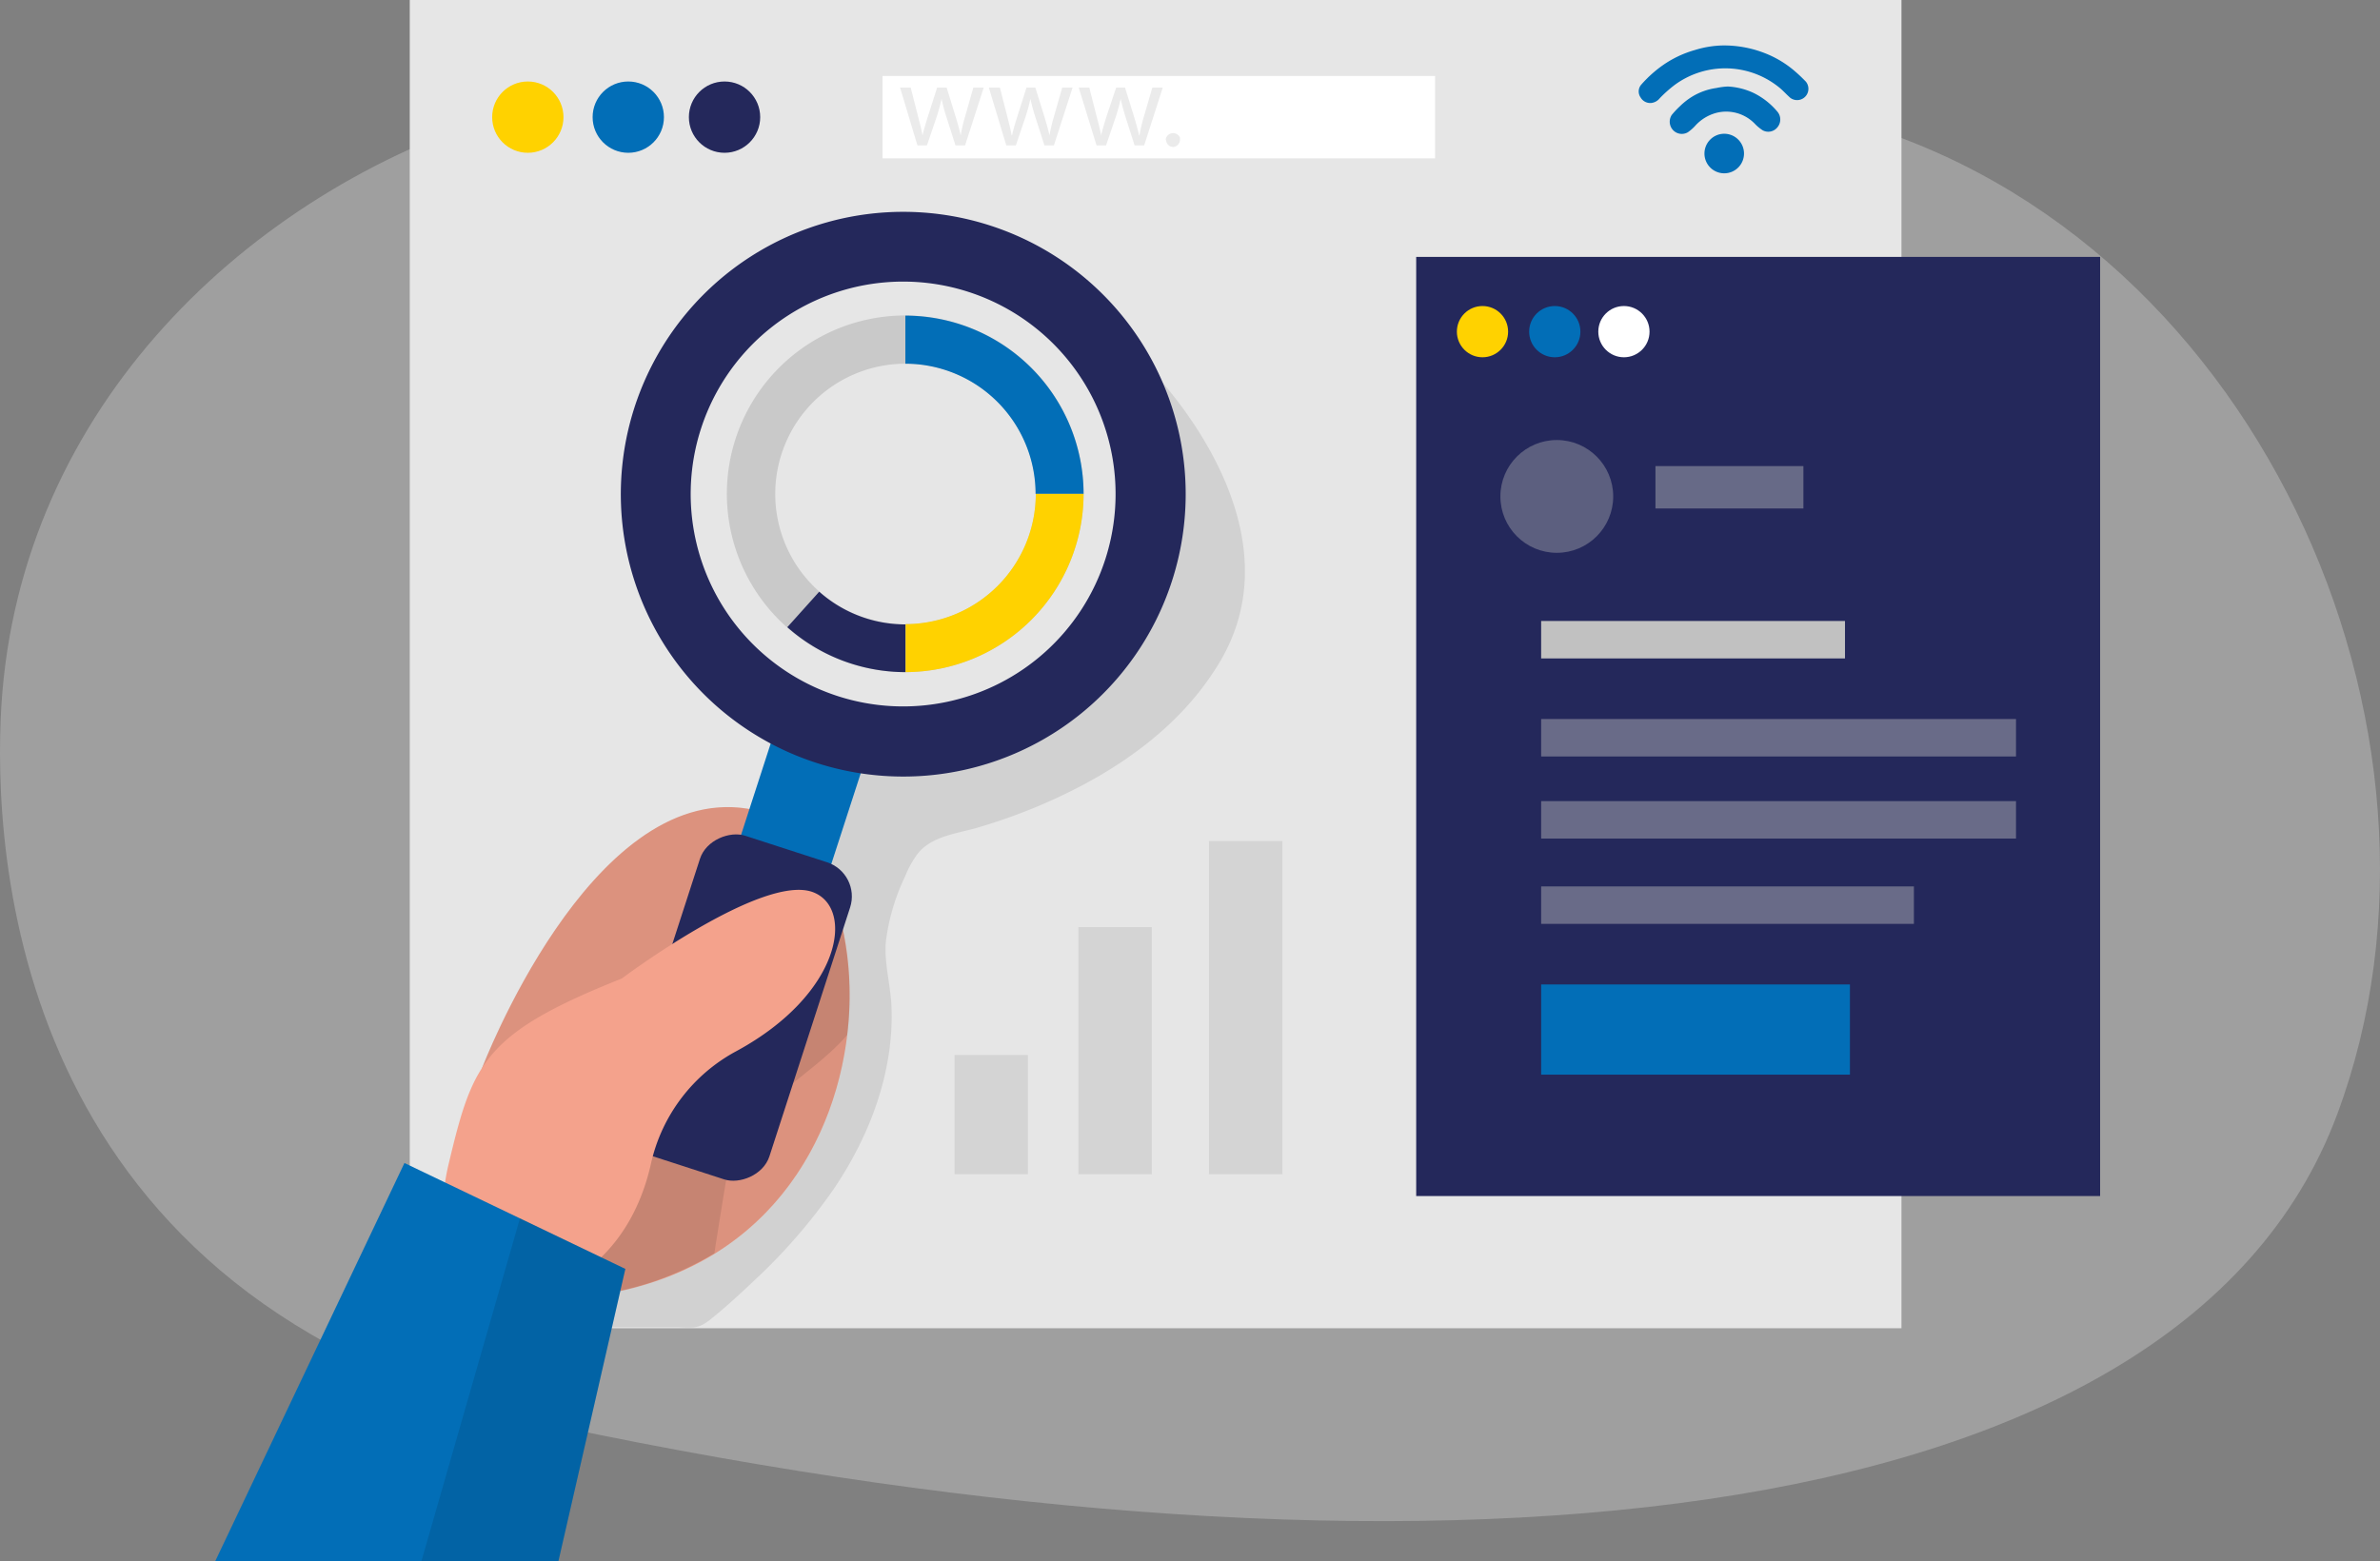 <svg xmlns="http://www.w3.org/2000/svg" viewBox="0 0 317.71 208.42"><rect x="0" y="0" width="317.71" height="208.42" fill="#808080" stroke="none"/><defs><style>.cls-1,.cls-2{fill:#e6e6e6;}.cls-1,.cls-10,.cls-11,.cls-13,.cls-15,.cls-7,.cls-9{isolation:isolate;}.cls-1{opacity:0.3;}.cls-3{fill:#ffd200;}.cls-4{fill:#026eb7;}.cls-5{fill:#24285b;}.cls-6{fill:#fff;}.cls-7{opacity:0.09;}.cls-8{fill:#f4a28c;}.cls-9{opacity:0.1;}.cls-10,.cls-11,.cls-12,.cls-13{fill:#c1c1c1;}.cls-10{opacity:0.43;}.cls-11{opacity:0.36;}.cls-13{opacity:0.44;}.cls-14{fill:#c9c9c9;}.cls-15,.cls-16{opacity:0.08;}</style></defs><g id="レイヤー_2" data-name="レイヤー 2"><g id="Layer_1" data-name="Layer 1"><path class="cls-1" d="M65.69,15.64C31.68,26.7,1.75,55.85.09,96c-.92,22.33,3.94,79.62,74.7,94.5,113.59,23.89,215.75,15.81,237.2-41.7,19.1-51.22-11.16-119.34-67.89-133.4C204.12,5.5,132.13-6,65.69,15.64Z"/><rect class="cls-2" x="54.7" width="199.13" height="177.34"/><circle class="cls-3" cx="70.46" cy="15.64" r="4.76"/><circle class="cls-4" cx="83.87" cy="15.64" r="4.76"/><circle class="cls-5" cx="96.72" cy="15.64" r="4.76"/><rect class="cls-6" x="117.81" y="10.14" width="73.76" height="11"/><path class="cls-7" d="M152.87,48.56s21,20.3,10.26,39.31c-.34.61-.7,1.19-1.08,1.76-5.07,7.8-13,13.26-21.31,17.06a76.94,76.94,0,0,1-10.09,3.77c-2.74.82-6.22,1.12-8.12,3.49a13.14,13.14,0,0,0-1.68,3,28.36,28.36,0,0,0-2.59,8.73c-.25,2.85.59,5.65.73,8.51.42,8.74-2.81,17.38-7.74,24.63a75.15,75.15,0,0,1-10.47,12.06c-1.93,1.82-3.91,3.67-6,5.33-1.51,1.2-2.3,1.09-4.15,1H74.77l18.58-48.84,16-31.47S138,95.87,147,84.22,152.87,48.56,152.87,48.56Z"/><rect class="cls-5" x="189.05" y="34.3" width="91.3" height="125.39"/><path class="cls-8" d="M64.32,142.69s14.4-38,35.39-34.73,22.65,66.68-29.43,65.51Z"/><path class="cls-9" d="M113.1,138.18c-1.33,11-6.78,22.46-17.74,29.22a41.41,41.41,0,0,1-16.92,5.7,57.51,57.51,0,0,1-8.19.37l-5.94-30.78s14.41-38,35.4-34.73c6.09.94,10.59,7,12.58,15.08A43.09,43.09,0,0,1,113.1,138.18Z"/><path class="cls-9" d="M113.1,138.18c-5.22,6.09-14.5,9.62-16.1,19-.57,3.36-1.13,6.91-1.64,10.15a41.41,41.41,0,0,1-16.92,5.7l3-19.8L111.15,122a14.15,14.15,0,0,1,1.11,1.08A43.09,43.09,0,0,1,113.1,138.18Z"/><rect class="cls-4" x="93.6" y="101.76" width="26.14" height="12.66" transform="translate(-29.04 176.23) rotate(-72.04)"/><path class="cls-5" d="M132.2,30.12A37.7,37.7,0,1,0,156.44,77.6h0A37.68,37.68,0,0,0,132.2,30.12ZM111.83,92.94a28.36,28.36,0,1,1,35.72-18.27,28.36,28.36,0,0,1-35.72,18.27Z"/><rect class="cls-5" x="75.83" y="123.99" width="44.51" height="21.07" rx="4.79" transform="translate(-60.14 186.35) rotate(-72.04)"/><path class="cls-8" d="M83,130.65s18.76-14.08,25.53-11.53c5.59,2.11,3.82,13.61-10.24,21.23a22.64,22.64,0,0,0-11.37,14.92c-1.17,5.3-3.92,11.39-10.15,15.36-13,8.36-20.09-1.76-16.88-15.22S64.53,138,83,130.65Z"/><polygon class="cls-4" points="74.55 208.42 83.48 169.42 53.99 155.28 28.74 208.42 74.55 208.42"/><polygon class="cls-9" points="74.55 208.42 83.48 169.42 69.41 162.66 56.26 208.42 74.55 208.42"/><rect class="cls-10" x="220.99" y="62.23" width="19.75" height="5.66"/><circle class="cls-11" cx="207.82" cy="66.28" r="7.53"/><rect class="cls-4" x="205.73" y="131.44" width="41.22" height="12.04"/><rect class="cls-12" x="205.73" y="82.91" width="40.56" height="5"/><rect class="cls-13" x="205.73" y="96" width="63.39" height="5"/><rect class="cls-13" x="205.73" y="106.96" width="63.39" height="5"/><rect class="cls-13" x="205.73" y="118.35" width="49.76" height="5"/><circle class="cls-3" cx="197.9" cy="44.28" r="3.42"/><circle class="cls-4" cx="207.55" cy="44.28" r="3.42"/><circle class="cls-6" cx="216.78" cy="44.28" r="3.42"/><path class="cls-14" d="M120.89,89.74a23.81,23.81,0,1,1,23.76-23.85v0A23.83,23.83,0,0,1,120.89,89.74Zm0-41.18a17.39,17.39,0,1,0,17.38,17.38A17.38,17.38,0,0,0,120.89,48.56Z"/><path class="cls-5" d="M120.89,89.74a23.79,23.79,0,0,1-15.79-6L109.36,79a17.3,17.3,0,0,0,11.53,4.37Z"/><path class="cls-4" d="M144.65,65.94h-6.41a17.4,17.4,0,0,0-17.38-17.38V42.14A23.83,23.83,0,0,1,144.65,65.94Z"/><path class="cls-3" d="M120.89,89.74V83.33a17.41,17.41,0,0,0,17.38-17.39h6.38A23.83,23.83,0,0,1,120.89,89.74Z"/><rect class="cls-15" x="127.42" y="140.86" width="9.8" height="15.91"/><rect class="cls-15" x="143.96" y="123.78" width="9.8" height="33"/><rect class="cls-15" x="161.39" y="112.29" width="9.8" height="44.49"/><path class="cls-4" d="M229.91,6.07a14.94,14.94,0,0,1,5.61,1,13.73,13.73,0,0,1,4.15,2.5c.49.42.94.86,1.38,1.31A1.51,1.51,0,0,1,239,13.07c-.46-.4-.86-.85-1.32-1.25a11.41,11.41,0,0,0-14.11-.49,17.13,17.13,0,0,0-2,1.78,1.72,1.72,0,0,1-1.07.63A1.48,1.48,0,0,1,219,13a1.39,1.39,0,0,1,.11-1.72A16.46,16.46,0,0,1,222,8.69a14.18,14.18,0,0,1,4.22-2A13.45,13.45,0,0,1,229.91,6.07Z"/><path class="cls-4" d="M230.65,11.55a9.2,9.2,0,0,1,3.46.87,9.74,9.74,0,0,1,3.15,2.48,1.62,1.62,0,0,1,0,2.11,1.56,1.56,0,0,1-1.95.39,5.87,5.87,0,0,1-1.08-.9,5.31,5.31,0,0,0-5.12-1.43,5.79,5.79,0,0,0-2.8,1.71,5.65,5.65,0,0,1-1,.88,1.6,1.6,0,0,1-2-.32,1.64,1.64,0,0,1-.14-2,12,12,0,0,1,1.09-1.16,9.39,9.39,0,0,1,1.65-1.29,8.52,8.52,0,0,1,3.21-1.14A9.43,9.43,0,0,1,230.65,11.55Z"/><path class="cls-4" d="M232.81,20.45a2.64,2.64,0,1,1-2.69-2.59,2.64,2.64,0,0,1,2.69,2.59Z"/><g class="cls-16"><path d="M121.57,11.69l1,3.92c.22.86.44,1.67.58,2.46h0c.18-.78.44-1.61.69-2.44l1.26-3.94h1.27l1.19,3.86c.29.92.51,1.74.68,2.52h0a23.3,23.3,0,0,1,.59-2.5l1.1-3.88h1.39l-2.49,7.72h-1.28l-1.18-3.69a24.66,24.66,0,0,1-.68-2.53h0c-.19.87-.43,1.72-.7,2.55l-1.25,3.67h-1.27l-2.32-7.72Z"/><path d="M133.48,11.69l1,3.92c.22.86.42,1.67.57,2.46h.05c.17-.78.42-1.61.68-2.44l1.25-3.94h1.18l1.2,3.86c.28.92.51,1.74.69,2.52h0a23.3,23.3,0,0,1,.59-2.5l1.11-3.88h1.38l-2.49,7.72h-1.27l-1.18-3.69c-.27-.83-.5-1.67-.69-2.53h0a21.8,21.8,0,0,1-.7,2.55l-1.24,3.67h-1.28L132,11.69Z"/><path d="M145.41,11.69l1,3.92c.23.86.44,1.67.58,2.46h0c.18-.78.44-1.61.69-2.44L149,11.69h1.18l1.2,3.86c.28.92.5,1.74.68,2.52h.05a19.32,19.32,0,0,1,.59-2.5l1.13-3.88h1.39l-2.48,7.72h-1.28l-1.18-3.69c-.26-.85-.49-1.62-.68-2.53h0a24,24,0,0,1-.7,2.55l-1.25,3.67h-1.27L144,11.69Z"/><path d="M155.62,18.57a1,1,0,0,1,1.9-.19v.19a1,1,0,0,1-.85,1.05.94.94,0,0,1-1-.85A.67.67,0,0,1,155.62,18.57Z"/></g></g></g></svg>